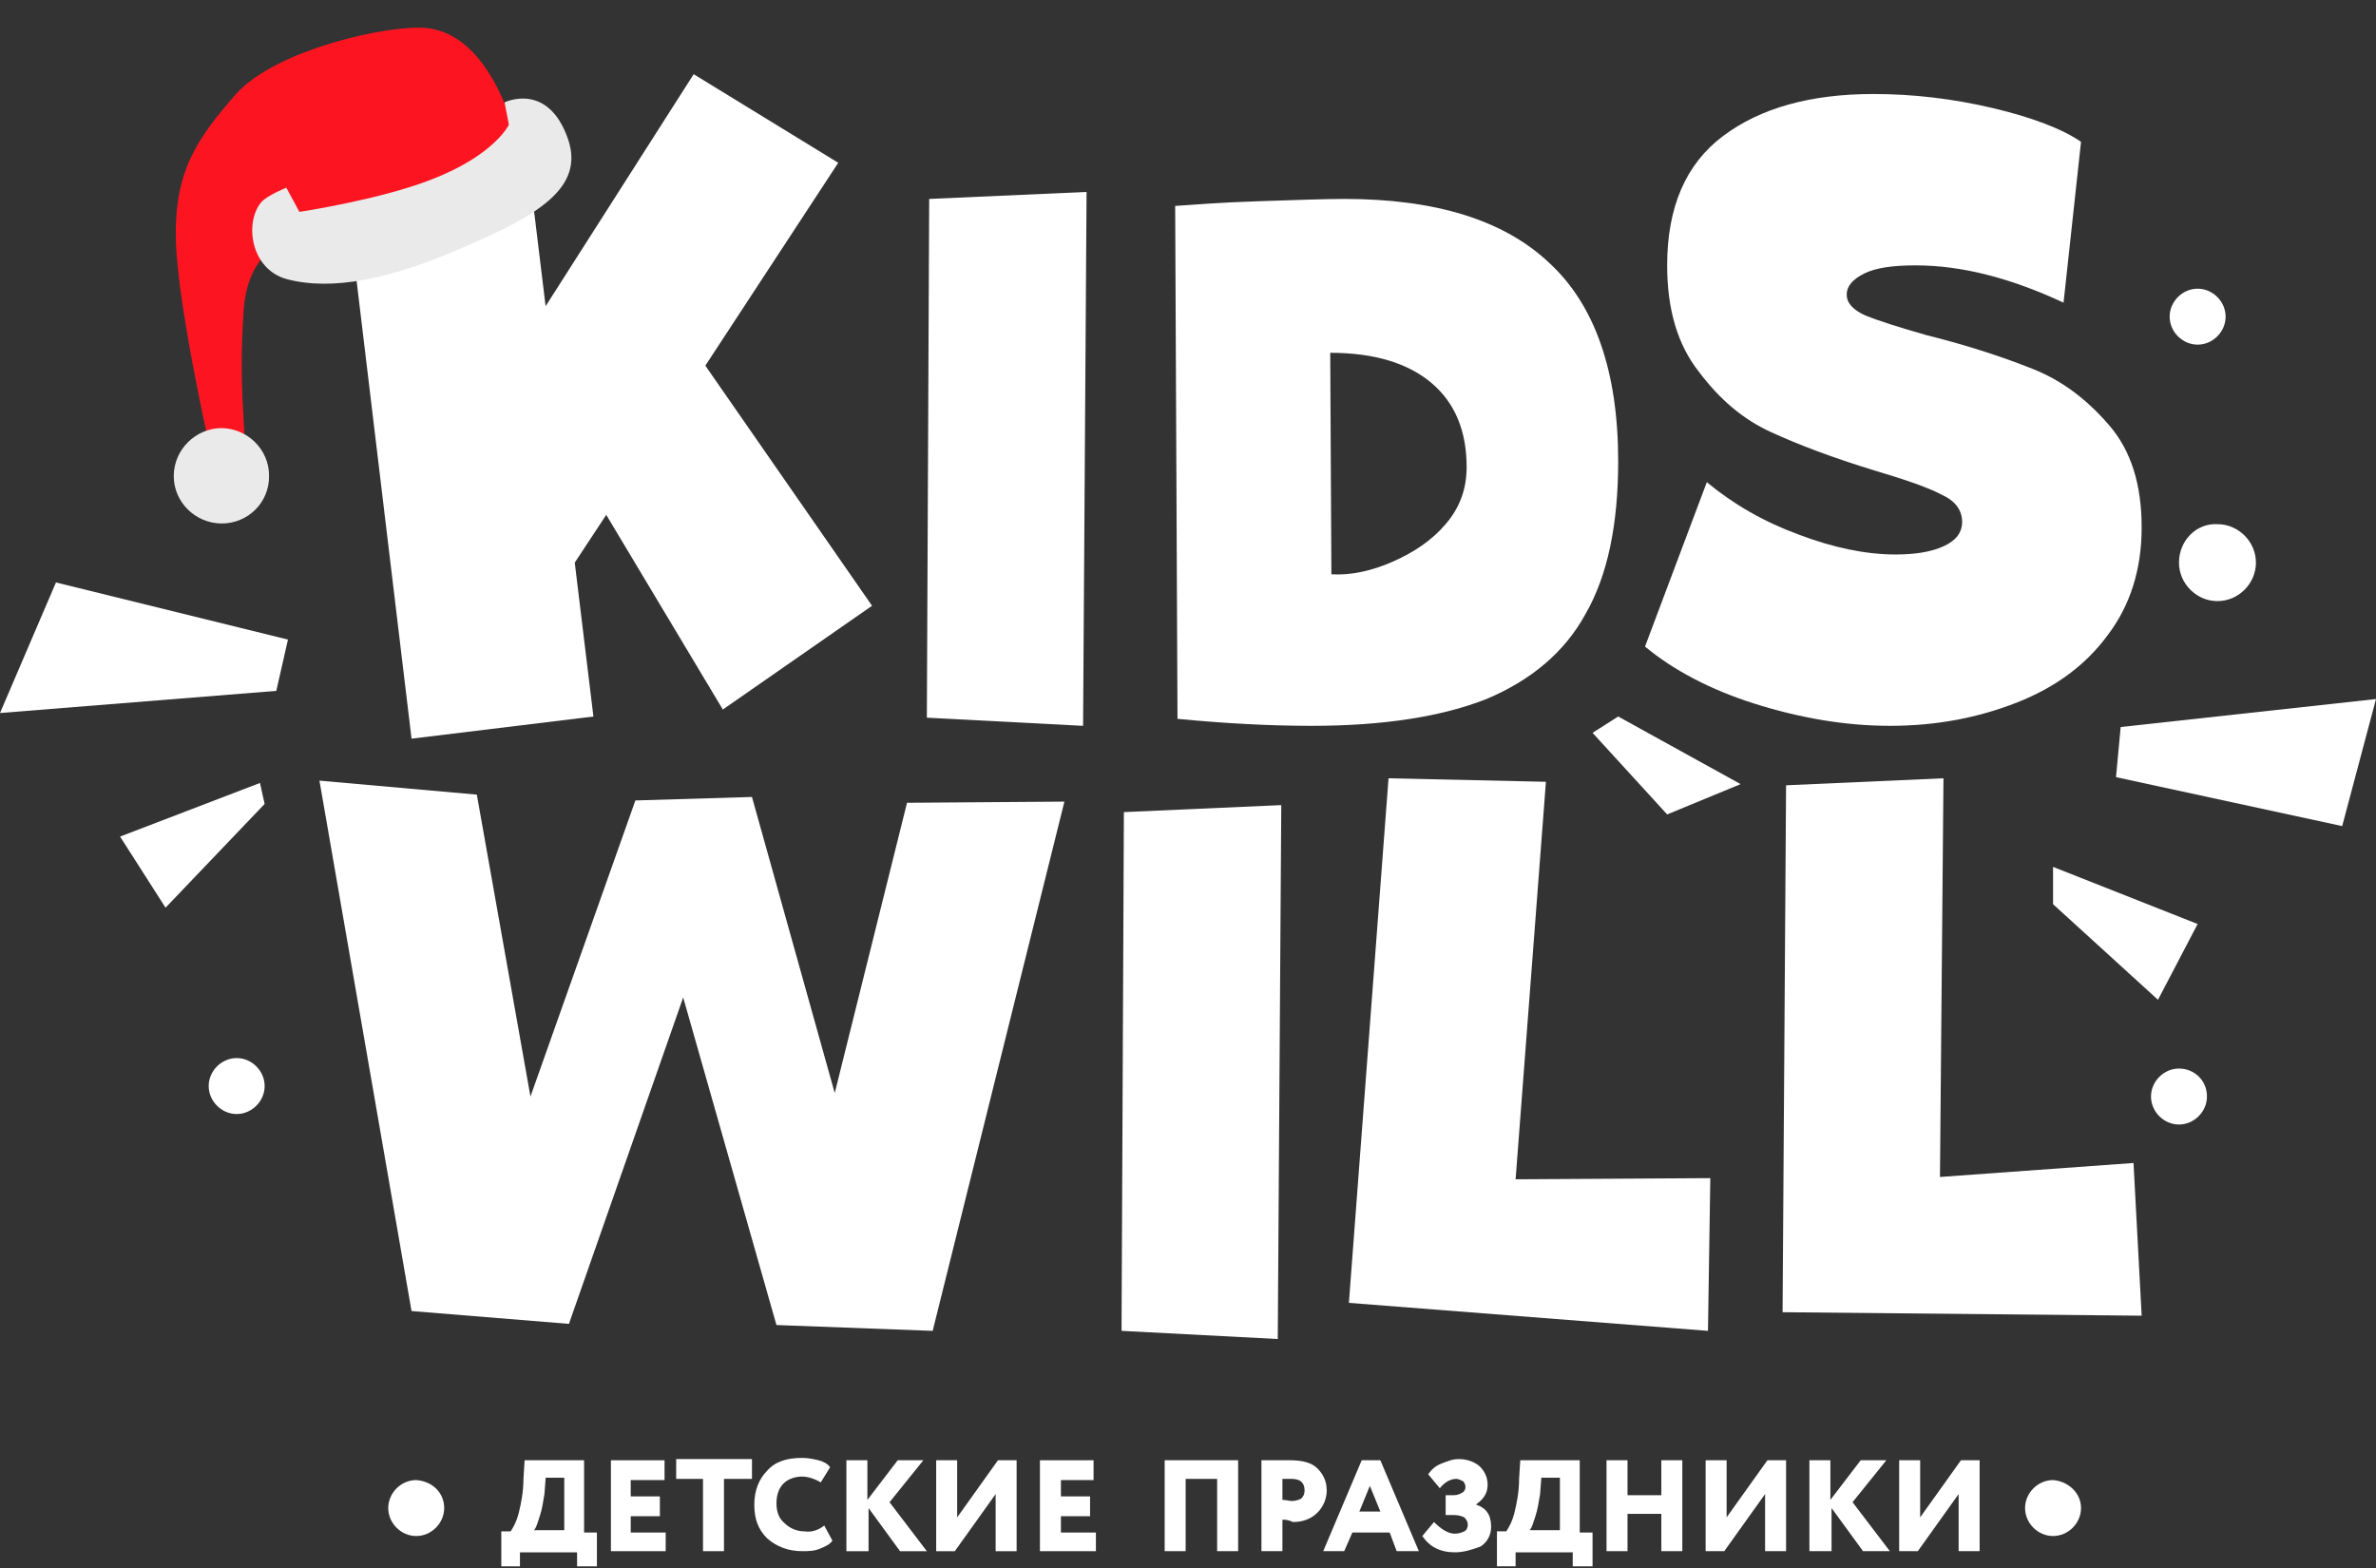<?xml version="1.0" encoding="UTF-8"?> <svg xmlns="http://www.w3.org/2000/svg" width="200" height="132" viewBox="0 0 200 132" fill="none"><rect x="0" y="0" width="200" height="132" fill="#333333" stroke="none"/> <g clip-path="url(#clip0_12007_490)"> <path d="M34.641 110.368L26.889 65.717L40.137 66.894L44.651 92.311L53.483 67.385L63.297 67.091L70.264 92.017L76.349 67.581L89.597 67.483L78.508 112.037L65.358 111.546L57.507 83.97L47.89 111.448L34.641 110.368Z" fill="white"></path> <path d="M94.406 112.036L94.603 68.366L107.851 67.777L107.556 112.723L94.406 112.036Z" fill="white"></path> <path d="M143.965 99.18L143.769 112.036L113.543 109.68L116.88 65.519L130.128 65.814L127.576 99.278L143.965 99.18Z" fill="white"></path> <path d="M179.588 97.904L180.275 110.76L150.049 110.466L150.343 66.108L163.592 65.519L163.297 99.082L179.588 97.904Z" fill="white"></path> <path d="M70.559 13.704L59.372 30.78L73.405 50.996L60.844 59.73L51.03 43.341L48.38 47.365L49.951 60.319L34.642 62.183L28.459 10.662L43.866 8.798L45.927 25.775L58.39 6.246L70.559 13.704Z" fill="white"></path> <path d="M78.018 60.417L78.214 16.747L91.462 16.158L91.168 61.104L78.018 60.417Z" fill="white"></path> <path d="M99.116 60.514L98.92 17.335C100.392 17.237 102.747 17.041 105.888 16.942C109.028 16.844 111.481 16.746 113.15 16.746C120.804 16.746 126.594 18.512 130.421 22.143C134.249 25.676 136.211 31.27 136.211 38.827C136.211 44.126 135.328 48.444 133.464 51.682C131.697 54.921 128.851 57.276 125.122 58.846C121.393 60.318 116.486 61.103 110.402 61.103C106.967 61.103 103.14 60.907 99.116 60.514ZM117.271 47.266C119.038 46.481 120.51 45.5 121.687 44.126C122.865 42.752 123.454 41.182 123.454 39.317C123.454 36.275 122.472 33.92 120.51 32.252C118.547 30.583 115.701 29.7 111.972 29.7L112.07 48.346C113.738 48.444 115.505 48.051 117.271 47.266Z" fill="white"></path> <path d="M147.693 59.239C143.964 58.061 140.824 56.393 138.469 54.43L143.67 40.593C145.927 42.458 148.479 43.93 151.423 45.009C154.269 46.089 157.016 46.678 159.568 46.678C161.138 46.678 162.512 46.481 163.591 45.991C164.671 45.5 165.162 44.813 165.162 43.93C165.162 42.948 164.573 42.163 163.493 41.673C162.414 41.084 160.451 40.397 157.801 39.612C154.269 38.532 151.423 37.453 149.067 36.373C146.712 35.294 144.749 33.626 142.983 31.27C141.217 29.013 140.333 26.069 140.333 22.34C140.333 17.433 141.903 13.802 145.044 11.447C148.184 9.092 152.404 7.914 157.703 7.914C161.04 7.914 164.376 8.307 167.713 9.092C171.05 9.877 173.601 10.858 175.171 11.938L173.699 25.48C169.283 23.419 165.162 22.34 161.236 22.34C159.372 22.34 157.9 22.536 156.918 23.027C155.937 23.518 155.446 24.106 155.446 24.793C155.446 25.48 155.937 26.069 157.016 26.56C157.998 26.952 159.764 27.541 162.218 28.228C165.75 29.111 168.694 30.093 171.148 31.074C173.601 32.055 175.662 33.626 177.527 35.785C179.391 37.944 180.274 40.789 180.274 44.42C180.274 47.953 179.293 50.995 177.429 53.449C175.564 56 173.012 57.865 169.774 59.141C166.535 60.416 163.003 61.103 159.077 61.103C155.25 61.103 151.423 60.416 147.693 59.239Z" fill="white"></path> <path d="M22.277 91.427C22.277 92.703 21.197 93.783 19.922 93.783C18.646 93.783 17.566 92.703 17.566 91.427C17.566 90.152 18.646 89.072 19.922 89.072C21.197 89.072 22.277 90.152 22.277 91.427Z" fill="white"></path> <path d="M37.39 126.953C37.39 128.229 36.311 129.308 35.035 129.308C33.759 129.308 32.68 128.229 32.68 126.953C32.68 125.677 33.759 124.598 35.035 124.598C36.409 124.696 37.39 125.677 37.39 126.953Z" fill="white"></path> <path d="M175.171 126.953C175.171 128.229 174.092 129.308 172.816 129.308C171.54 129.308 170.461 128.229 170.461 126.953C170.461 125.677 171.54 124.598 172.816 124.598C174.092 124.696 175.171 125.677 175.171 126.953Z" fill="white"></path> <path d="M187.341 26.658C187.341 27.934 186.262 29.013 184.986 29.013C183.71 29.013 182.631 27.934 182.631 26.658C182.631 25.382 183.71 24.303 184.986 24.303C186.262 24.303 187.341 25.382 187.341 26.658Z" fill="white"></path> <path d="M185.771 92.31C185.771 93.586 184.692 94.666 183.416 94.666C182.14 94.666 181.061 93.586 181.061 92.31C181.061 91.035 182.14 89.955 183.416 89.955C184.692 89.955 185.771 90.936 185.771 92.31Z" fill="white"></path> <path d="M183.416 47.364C183.416 49.131 184.888 50.603 186.654 50.603C188.421 50.603 189.893 49.131 189.893 47.364C189.893 45.598 188.421 44.126 186.654 44.126C184.888 44.028 183.416 45.5 183.416 47.364Z" fill="white"></path> <path d="M199.999 58.848L178.508 61.203L178.115 65.423L197.153 69.544L199.999 58.848Z" fill="white"></path> <path d="M184.985 77.787L172.816 72.978V76.119L181.649 84.166L184.985 77.787Z" fill="white"></path> <path d="M10.107 70.426L21.884 65.912L22.276 67.678L13.935 76.413L10.107 70.426Z" fill="white"></path> <path d="M0 60.024L23.258 58.16L24.239 53.842L4.71 49.033L0 60.024Z" fill="white"></path> <path d="M134.053 61.692L136.212 60.318L146.516 66.01L140.333 68.562L134.053 61.692Z" fill="white"></path> <path d="M43.866 131.86H42.197V128.916H42.982C43.179 128.622 43.473 128.131 43.669 127.346C43.866 126.561 44.062 125.579 44.062 124.5L44.16 122.93H49.165V129.014H50.244V131.958H48.576V130.682H43.767V131.86H43.866ZM45.926 124.5L45.828 125.776C45.73 126.364 45.632 127.051 45.436 127.64C45.239 128.229 45.141 128.622 44.945 128.818H47.497V124.402H45.926V124.5Z" fill="white"></path> <path d="M56.134 130.584H51.424V122.93H55.938V124.598H53.092V125.972H55.545V127.64H53.092V129.014H56.036V130.584H56.134Z" fill="white"></path> <path d="M59.273 124.498H56.918V122.83H63.297V124.498H60.941V130.583H59.175V124.498H59.273Z" fill="white"></path> <path d="M69.382 128.424L70.069 129.7C69.873 129.994 69.48 130.191 68.99 130.387C68.499 130.583 68.008 130.583 67.518 130.583C66.34 130.583 65.359 130.191 64.574 129.504C63.789 128.719 63.494 127.835 63.494 126.658C63.494 125.48 63.887 124.499 64.574 123.812C65.261 123.027 66.242 122.732 67.518 122.732C68.008 122.732 68.499 122.831 68.892 122.929C69.284 123.027 69.677 123.223 69.873 123.518L69.088 124.793C68.597 124.499 68.008 124.303 67.518 124.303C66.929 124.303 66.34 124.499 65.948 124.891C65.555 125.284 65.359 125.873 65.359 126.56C65.359 127.247 65.555 127.835 66.046 128.228C66.438 128.621 67.027 128.915 67.714 128.915C68.303 129.013 68.892 128.817 69.382 128.424Z" fill="white"></path> <path d="M73.013 130.584H71.246V122.93H73.013V126.266L75.564 122.93H77.723L74.877 126.463L78.017 130.584H75.76L73.111 126.953V130.584H73.013Z" fill="white"></path> <path d="M83.808 125.776L80.373 130.584H78.803V122.93H80.569V127.738L84.004 122.93H85.574V130.584H83.808V125.776Z" fill="white"></path> <path d="M92.248 130.584H87.537V122.93H92.051V124.598H89.303V125.972H91.757V127.64H89.303V129.014H92.248V130.584Z" fill="white"></path> <path d="M104.22 130.582H102.453V124.498H99.803V130.582H98.037V122.928H104.22V130.582Z" fill="white"></path> <path d="M107.948 127.933V130.582H106.182V122.928C106.476 122.928 106.869 122.928 107.261 122.928C107.654 122.928 108.046 122.928 108.537 122.928C109.616 122.928 110.401 123.124 110.892 123.615C111.383 124.105 111.677 124.694 111.677 125.479C111.677 126.166 111.383 126.853 110.892 127.344C110.401 127.835 109.715 128.129 108.831 128.129C108.439 127.933 108.144 127.933 107.948 127.933ZM108.733 124.498C108.733 124.498 108.733 124.498 108.635 124.498C108.537 124.498 108.439 124.498 108.341 124.498C108.242 124.498 108.046 124.498 107.948 124.498V126.264C108.242 126.264 108.537 126.362 108.733 126.362C109.028 126.362 109.322 126.264 109.518 126.166C109.715 125.97 109.813 125.774 109.813 125.479C109.813 124.792 109.42 124.498 108.733 124.498Z" fill="white"></path> <path d="M113.149 130.582H111.383L114.621 122.928H116.191L119.43 130.582H117.565L116.977 129.012H113.836L113.149 130.582ZM116.191 127.246L115.308 125.087L114.425 127.246H116.191Z" fill="white"></path> <path d="M122.472 130.681C121.197 130.681 120.313 130.19 119.725 129.307L120.706 128.129C121.295 128.718 121.884 129.111 122.472 129.111C122.767 129.111 123.061 129.013 123.257 128.914C123.454 128.816 123.552 128.62 123.552 128.326C123.552 128.129 123.454 127.933 123.257 127.737C123.061 127.639 122.767 127.541 122.374 127.541H121.687V125.872H122.374C122.669 125.872 122.865 125.774 123.061 125.676C123.257 125.578 123.356 125.382 123.356 125.185C123.356 124.989 123.257 124.793 123.159 124.695C122.963 124.597 122.767 124.498 122.571 124.498C122.08 124.498 121.589 124.793 121.197 125.283L120.215 124.106C120.51 123.713 120.804 123.419 121.295 123.223C121.785 123.026 122.276 122.83 122.767 122.83C123.454 122.83 124.043 123.026 124.533 123.419C124.926 123.811 125.22 124.302 125.22 124.989C125.22 125.676 124.926 126.167 124.239 126.657C125.122 126.952 125.515 127.541 125.515 128.522C125.515 129.209 125.22 129.798 124.631 130.19C123.846 130.485 123.159 130.681 122.472 130.681Z" fill="white"></path> <path d="M127.674 131.858H126.006V128.914H126.791C126.987 128.62 127.282 128.129 127.478 127.344C127.674 126.559 127.87 125.577 127.87 124.498L127.969 122.928H132.973V129.012H134.053V131.956H132.385V130.68H127.576V131.858H127.674ZM129.735 124.498L129.637 125.774C129.539 126.362 129.441 127.049 129.244 127.638C129.048 128.227 128.95 128.62 128.754 128.816H131.305V124.4H129.735V124.498Z" fill="white"></path> <path d="M141.609 130.582H139.843V127.442H136.997V130.582H135.23V122.928H136.997V125.872H139.843V122.928H141.609V130.582Z" fill="white"></path> <path d="M148.577 125.774L145.142 130.582H143.572V122.928H145.339V127.736L148.773 122.928H150.344V130.582H148.577V125.774Z" fill="white"></path> <path d="M154.073 130.582H152.307V122.928H154.073V126.264L156.625 122.928H158.784L155.938 126.461L159.078 130.582H156.821L154.171 126.951V130.582H154.073Z" fill="white"></path> <path d="M164.868 125.774L161.433 130.582H159.863V122.928H161.63V127.736L165.064 122.928H166.635V130.582H164.868V125.774Z" fill="white"></path> </g> <path d="M43.194 10.763C42.683 8.945 40.551 2.839 35.906 2.363C32.859 2.036 23.185 4.144 19.843 7.947C16.502 11.75 14.622 14.542 14.812 20.397C15.002 26.251 18.002 39.25 18.002 39.25L19.502 40.751C19.502 40.751 20.962 42.45 20.502 35.251C20.212 30.743 20.402 27.958 20.502 26.251C20.761 21.943 23.003 20.335 26.499 18.542C28.271 18.772 41.724 16.918 43.194 10.763Z" fill="#FC1521"></path> <path d="M14.626 40.051C14.607 42.253 16.436 44.05 18.635 44.07C20.877 44.081 22.68 42.295 22.647 40.058C22.666 37.857 20.838 36.06 18.638 36.039C16.448 36.063 14.645 37.849 14.626 40.051Z" fill="#EAEAEA"></path> <path d="M42.471 8.617C42.471 8.617 46.119 6.828 47.813 11.705C49.246 15.883 45.116 18.183 39.012 20.823C32.836 23.519 27.952 24.507 24.137 23.498C21.105 22.669 20.559 18.777 21.971 17.046C22.479 16.448 24.101 15.8 24.101 15.8L25.203 17.836C25.203 17.836 31.793 16.85 36.169 15.169C41.596 13.118 42.837 10.504 42.837 10.504L42.471 8.617Z" fill="#EAEAEA"></path> <defs> <clipPath id="clip0_12007_490"> <rect width="200" height="125.613" fill="white" transform="translate(0 6.246)"></rect> </clipPath> </defs> </svg> 